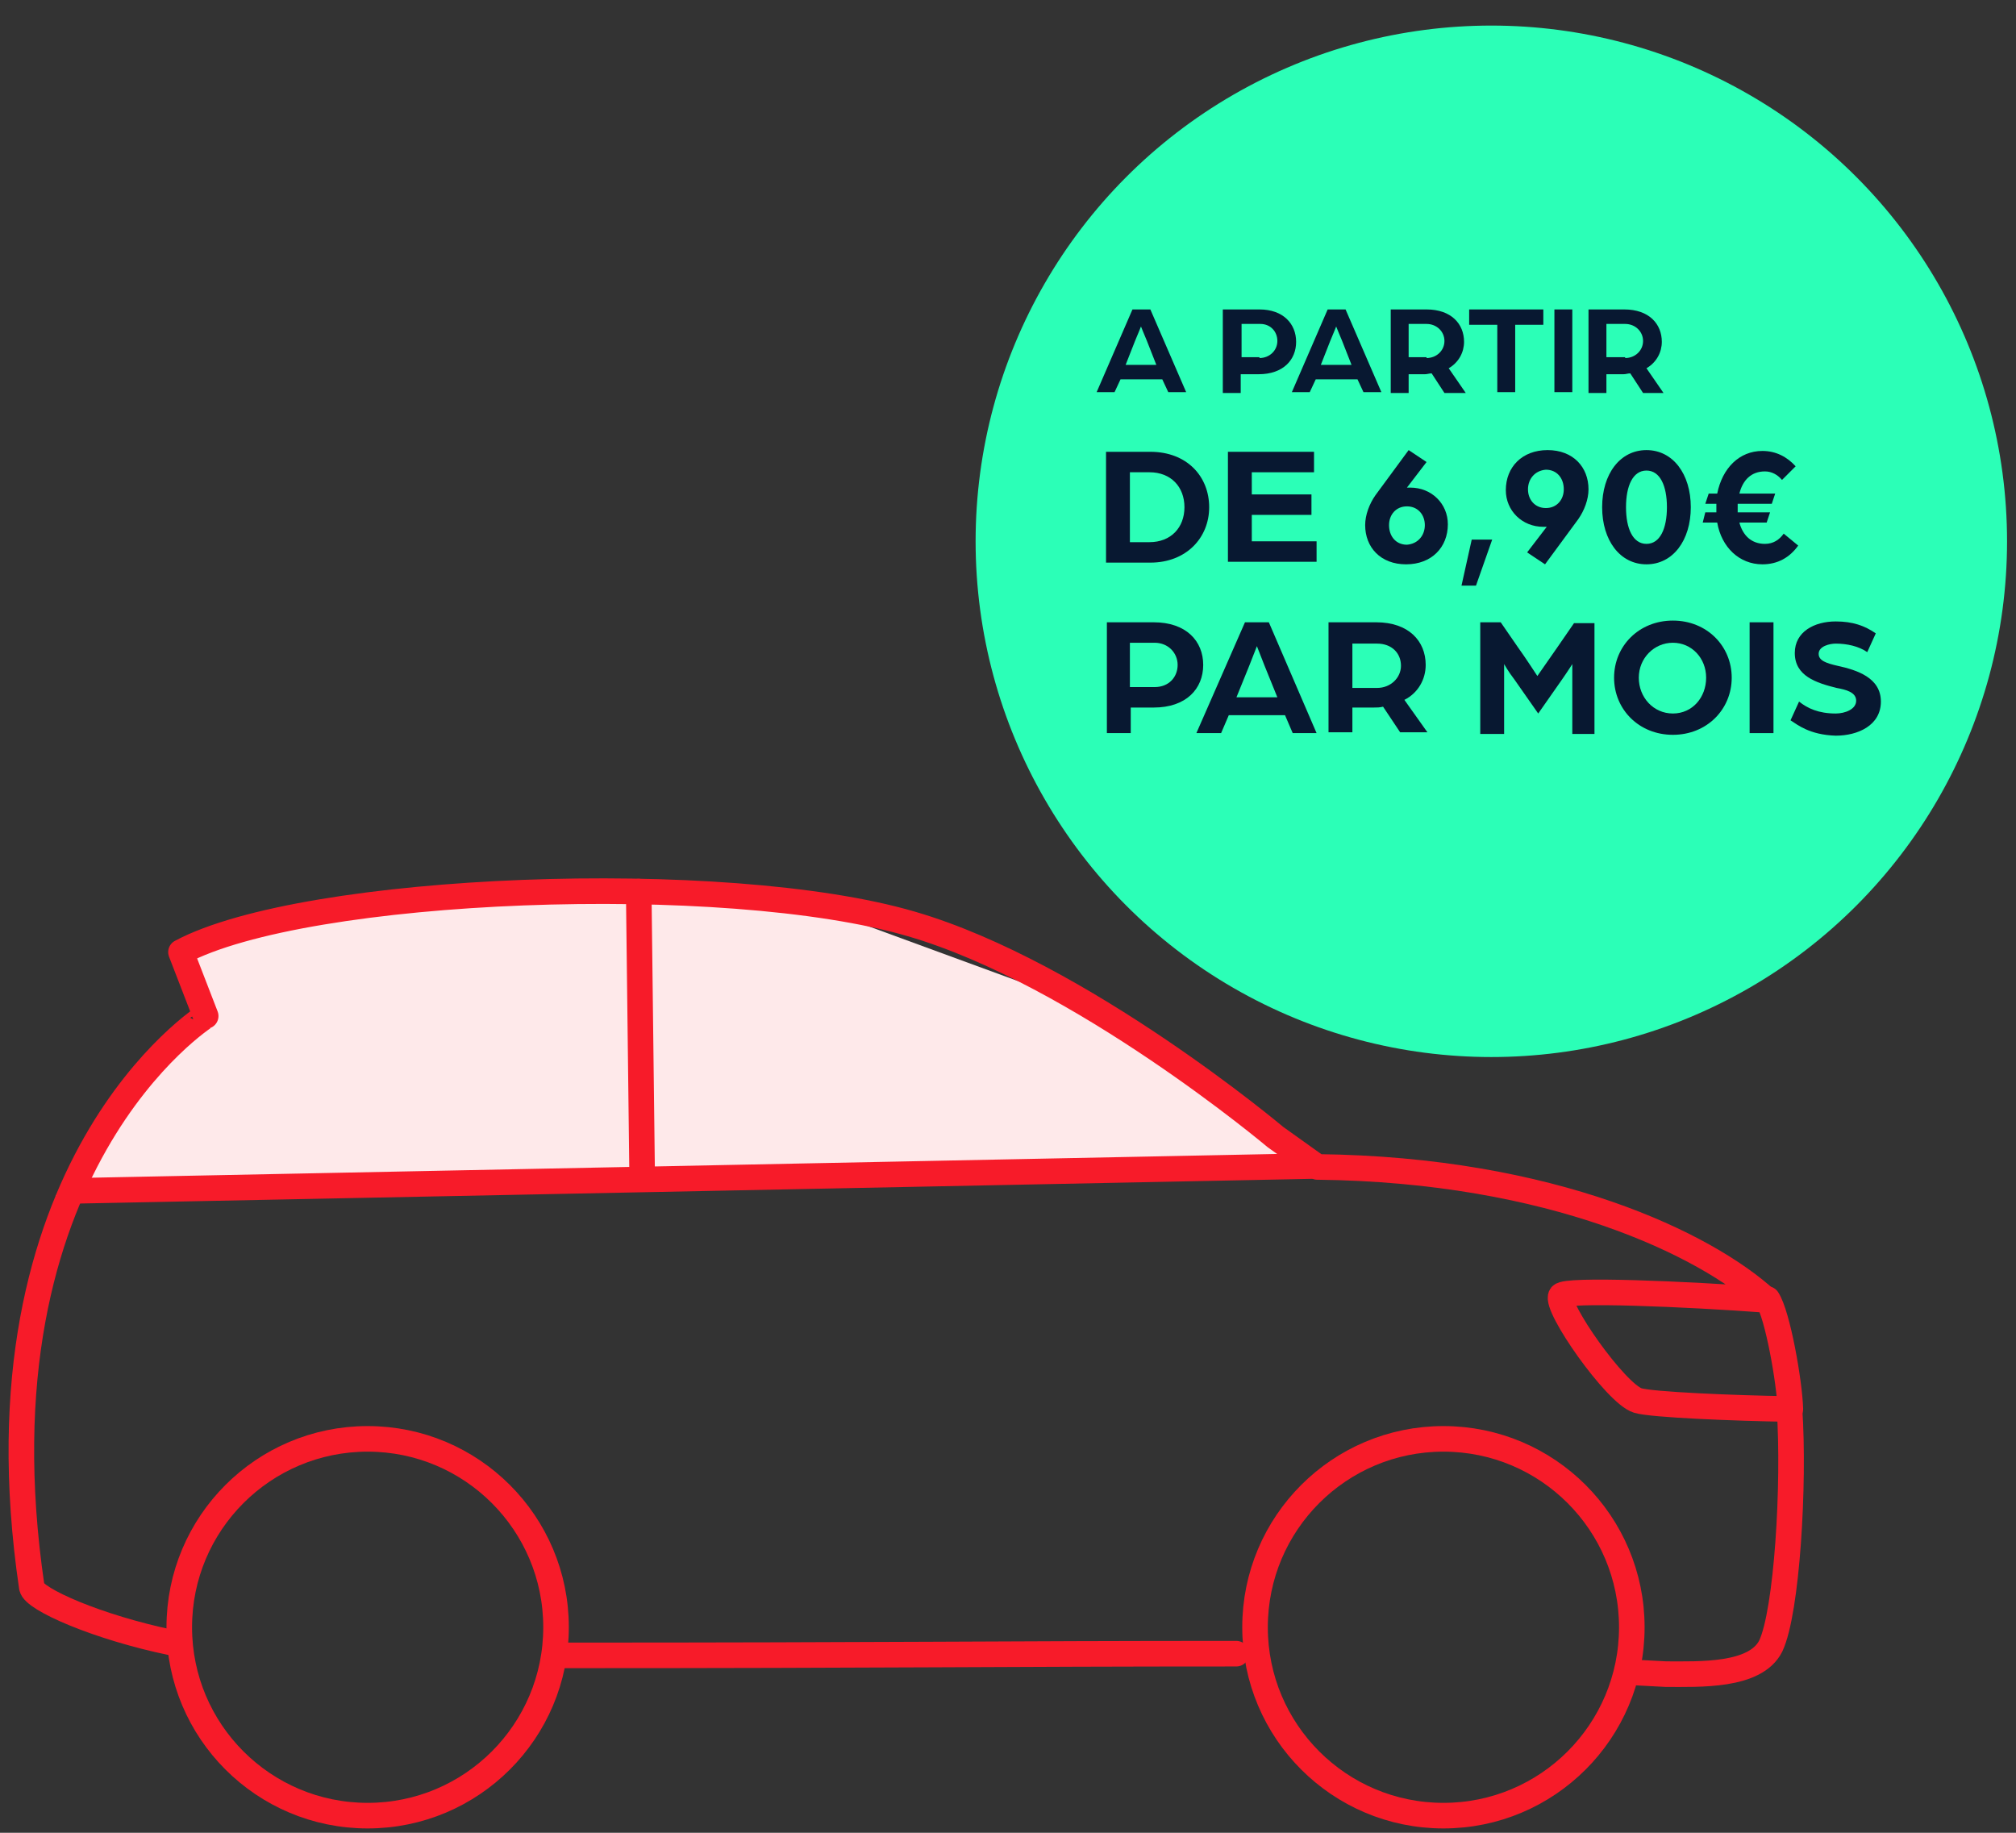 <?xml version="1.0" encoding="UTF-8"?><svg id="Calque_1" xmlns="http://www.w3.org/2000/svg" viewBox="0 0 236.5 215"><rect x="0" y="0" width="236.5" height="215" fill="#333333" stroke="none"/><defs><style>.cls-1{isolation:isolate;}.cls-1,.cls-2{fill:none;}.cls-3{fill:#fee9ea;}.cls-4{fill:#081831;}.cls-5{fill:#2bffb7;}.cls-2{stroke:#f71b29;stroke-linecap:round;stroke-linejoin:round;stroke-width:3px;}</style></defs><g id="Groupe_8782"><g id="Ellipse_102"><circle class="cls-5" cx="174.95" cy="63.5" r="60.5"/></g><g id="Groupe_2259"><path id="Tracé_1982" class="cls-3" d="m6.53,140.29l147.2-3.5-25.3-18.4-37.1-13.6-44,.9-26.1,6,2.9,7.5-17.6,21.1Z"/><g id="Groupe_480"><g id="Groupe_479"><circle id="Ellipse_4" class="cls-2" cx="169.33" cy="190.89" r="22.1"/><circle id="Ellipse_5" class="cls-2" cx="43.13" cy="190.89" r="22.1"/><path id="Tracé_1979" class="cls-2" d="m145.03,193.99c-28.1,0-40.3.2-79,.2"/><path id="Tracé_1980" class="cls-2" d="m191.63,196.19l3.8.2c3.9,0,10.5.3,12.3-3.3,1.9-4,2.8-19,2.2-27.8h0c-6.5-.1-16.2-.5-17.8-1-2.6-.8-9.8-11.1-9-12.3.5-.8,14.7-.2,24.1.5-7.1-6.5-25.1-15.3-52.7-15.6l-4.9-3.5s-22.8-19.2-42.7-25c-21.8-6.4-71.1-4.5-85.7,3.3l2.9,7.5S-3.57,136.69,3.73,186.19h0c.2,1.4,7.7,4.7,16.4,6.5"/><path id="Tracé_1981" class="cls-2" d="m210.03,165.29c-.1-3.2-1.5-11.1-2.7-12.9"/></g><line id="Ligne_15" class="cls-2" x1="9.03" y1="139.69" x2="153.73" y2="136.79"/><line id="Ligne_16" class="cls-2" x1="74.93" y1="104.59" x2="75.33" y2="137.79"/></g></g><g class="cls-1"><path class="cls-4" d="m132.85,36.3h2.1l4.2,9.7h-2.1l-.7-1.5h-4.9l-.7,1.5h-2.1l4.2-9.7Zm2.8,6.5l-1.1-2.8c-.3-.7-.7-1.7-.7-1.7,0,0-.4,1-.7,1.7l-1.1,2.8h3.6Z"/><path class="cls-4" d="m143.55,36.3h4.2c2.8,0,4.3,1.7,4.3,3.8s-1.5,3.8-4.4,3.8h-2.1v2.2h-2.1v-9.8h.1Zm4.2,5.7c1.2,0,2.1-.9,2.1-2s-.8-2-2-2h-2.2v3.9h2.1v.1Z"/><path class="cls-4" d="m155.75,36.3h2.1l4.2,9.7h-2.1l-.7-1.5h-4.9l-.7,1.5h-2.1l4.2-9.7Zm2.8,6.5l-1.1-2.8c-.3-.7-.7-1.7-.7-1.7,0,0-.4,1-.7,1.7l-1.1,2.8h3.6Z"/><path class="cls-4" d="m163.15,36.3h4.2c2.9,0,4.4,1.7,4.4,3.8,0,1.2-.6,2.4-1.8,3.1l2,2.9h-2.5l-1.5-2.3c-.3,0-.5.1-.8.1h-1.9v2.2h-2.1v-9.8Zm4.2,5.7c1.2,0,2.1-.9,2.1-2s-.9-2-2.1-2h-2.1v3.9h2.1v.1Z"/><path class="cls-4" d="m175.65,38.1h-3.3v-1.8h8.7v1.8h-3.3v7.9h-2.1v-7.9h0Z"/><path class="cls-4" d="m182.35,36.3h2.1v9.7h-2.1v-9.7Z"/><path class="cls-4" d="m186.35,36.3h4.2c2.9,0,4.4,1.7,4.4,3.8,0,1.2-.6,2.4-1.8,3.1l2,2.9h-2.4l-1.5-2.3c-.3,0-.5.1-.8.1h-2v2.2h-2.1v-9.8Zm4.3,5.7c1.2,0,2.1-.9,2.1-2s-.9-2-2.1-2h-2.2v3.9h2.2v.1Z"/></g><g class="cls-1"><path class="cls-4" d="m129.75,73h5.6c3.8,0,5.8,2.2,5.8,5s-2,5-5.8,5h-2.7v3h-2.8v-13h-.1Zm5.7,7.6c1.7,0,2.7-1.2,2.7-2.6s-1.1-2.6-2.7-2.6h-2.9v5.2h2.9Z"/><path class="cls-4" d="m146.05,73h2.8l5.6,13h-2.8l-.9-2.1h-6.6l-.9,2.1h-2.9l5.7-13Zm3.8,8.8l-1.5-3.7c-.4-1-.9-2.3-.9-2.3,0,0-.5,1.3-.9,2.3l-1.5,3.7h4.8Z"/><path class="cls-4" d="m155.85,73h5.6c3.8,0,5.8,2.2,5.8,5,0,1.7-.9,3.3-2.5,4.1l2.7,3.8h-3.2l-2-3c-.4.1-.7.1-1.1.1h-2.5v2.9h-2.8v-12.9Zm5.7,7.7c1.6,0,2.8-1.2,2.8-2.6,0-1.5-1.1-2.6-2.8-2.6h-2.9v5.2h2.9Z"/><path class="cls-4" d="m173.65,73h2.4l2,2.9c.8,1.1,2.3,3.4,2.3,3.4,0,0,1.6-2.3,2.3-3.3l2-2.9h2.4v13h-2.6v-8.2s-.5.8-1.2,1.8l-2.8,4-2.8-4c-.7-.9-1.2-1.8-1.2-1.8v8.2h-2.8v-13.1Z"/><path class="cls-4" d="m189.35,79.5c0-3.7,2.9-6.7,6.9-6.7s6.9,3,6.9,6.7-2.9,6.7-6.9,6.7-6.9-3-6.9-6.7Zm10.8,0c0-2.3-1.7-4.1-3.9-4.1s-4,1.8-4,4.1,1.7,4.2,4,4.2,3.9-1.9,3.9-4.2Z"/><path class="cls-4" d="m205.25,73h2.8v13h-2.8v-13Z"/><path class="cls-4" d="m210.05,84.5l1-2.2c1,.8,2.3,1.4,4.3,1.4,1.1,0,2.4-.5,2.4-1.5s-1.2-1.3-2.3-1.5c-2.4-.6-4.9-1.4-4.9-4.1,0-2.5,2.3-3.7,4.8-3.7,2,0,3.4.5,4.7,1.4l-1,2.2c-1-.7-2.4-1-3.7-1-.7,0-2,.3-2,1.2,0,.8.9,1.1,2.2,1.4,2.3.5,5.1,1.4,5.1,4.2s-2.7,4-5.3,4c-3.1-.1-4.5-1.3-5.3-1.8Z"/></g><g class="cls-1"><path class="cls-4" d="m129.75,53h5.2c4.3,0,6.9,2.9,6.9,6.5s-2.7,6.5-6.9,6.5h-5.2v-13Zm5.1,10.6c2.5,0,4.1-1.7,4.1-4.1s-1.6-4.1-4.1-4.1h-2.3v8.2h2.3Z"/><path class="cls-4" d="m144.05,53h10.1v2.4h-7.3v2.6h7v2.4h-7v3.1h7.6v2.4h-10.4v-12.9h0Z"/><path class="cls-4" d="m160.15,61.6c0-1.2.5-2.5,1.2-3.5l3.9-5.3,2.1,1.4-2.3,3h.4c2.5,0,4.4,1.9,4.4,4.3,0,2.7-1.9,4.7-4.9,4.7s-4.8-2-4.8-4.6Zm7,0c0-1.2-.8-2.2-2.1-2.2s-2.1,1-2.1,2.2c0,1.3.8,2.3,2.1,2.3,1.3-.1,2.1-1.1,2.1-2.3Z"/><path class="cls-4" d="m172.65,63.3h2.4l-1.9,5.4h-1.7l1.2-5.4Z"/><path class="cls-4" d="m186.35,57.4c0,1.2-.5,2.5-1.2,3.5l-3.9,5.3-2.1-1.4,2.3-3h-.4c-2.5,0-4.4-1.9-4.4-4.3,0-2.7,1.9-4.7,4.9-4.7s4.8,2,4.8,4.6Zm-7.1,0c0,1.2.8,2.2,2.1,2.2s2.1-1,2.1-2.2c0-1.3-.8-2.3-2.1-2.3-1.3.1-2.1,1.1-2.1,2.3Z"/><path class="cls-4" d="m187.95,59.5c0-3.9,2.1-6.7,5.2-6.7s5.2,2.8,5.2,6.7-2.1,6.7-5.2,6.7-5.2-2.8-5.2-6.7Zm7.6,0c0-2.5-.8-4.3-2.4-4.3s-2.4,1.8-2.4,4.3.8,4.3,2.4,4.3c1.6,0,2.4-1.8,2.4-4.3Z"/><path class="cls-4" d="m201.45,61.3h-1.7l.3-1.2h1.3v-1h-1.3l.4-1.2h1c.6-3,2.6-5,5.3-5,1.6,0,2.9.7,3.9,1.8l-1.6,1.6c-.5-.6-1.2-1-2-1-1.6,0-2.6,1-3,2.6h4.2l-.4,1.2h-4v1h3.8l-.4,1.2h-3.2c.4,1.5,1.4,2.5,3,2.5,1,0,1.7-.5,2.2-1.2l1.7,1.4c-1,1.4-2.4,2.2-4.2,2.2-2.7,0-4.8-2-5.3-4.9Z"/></g></g></svg>